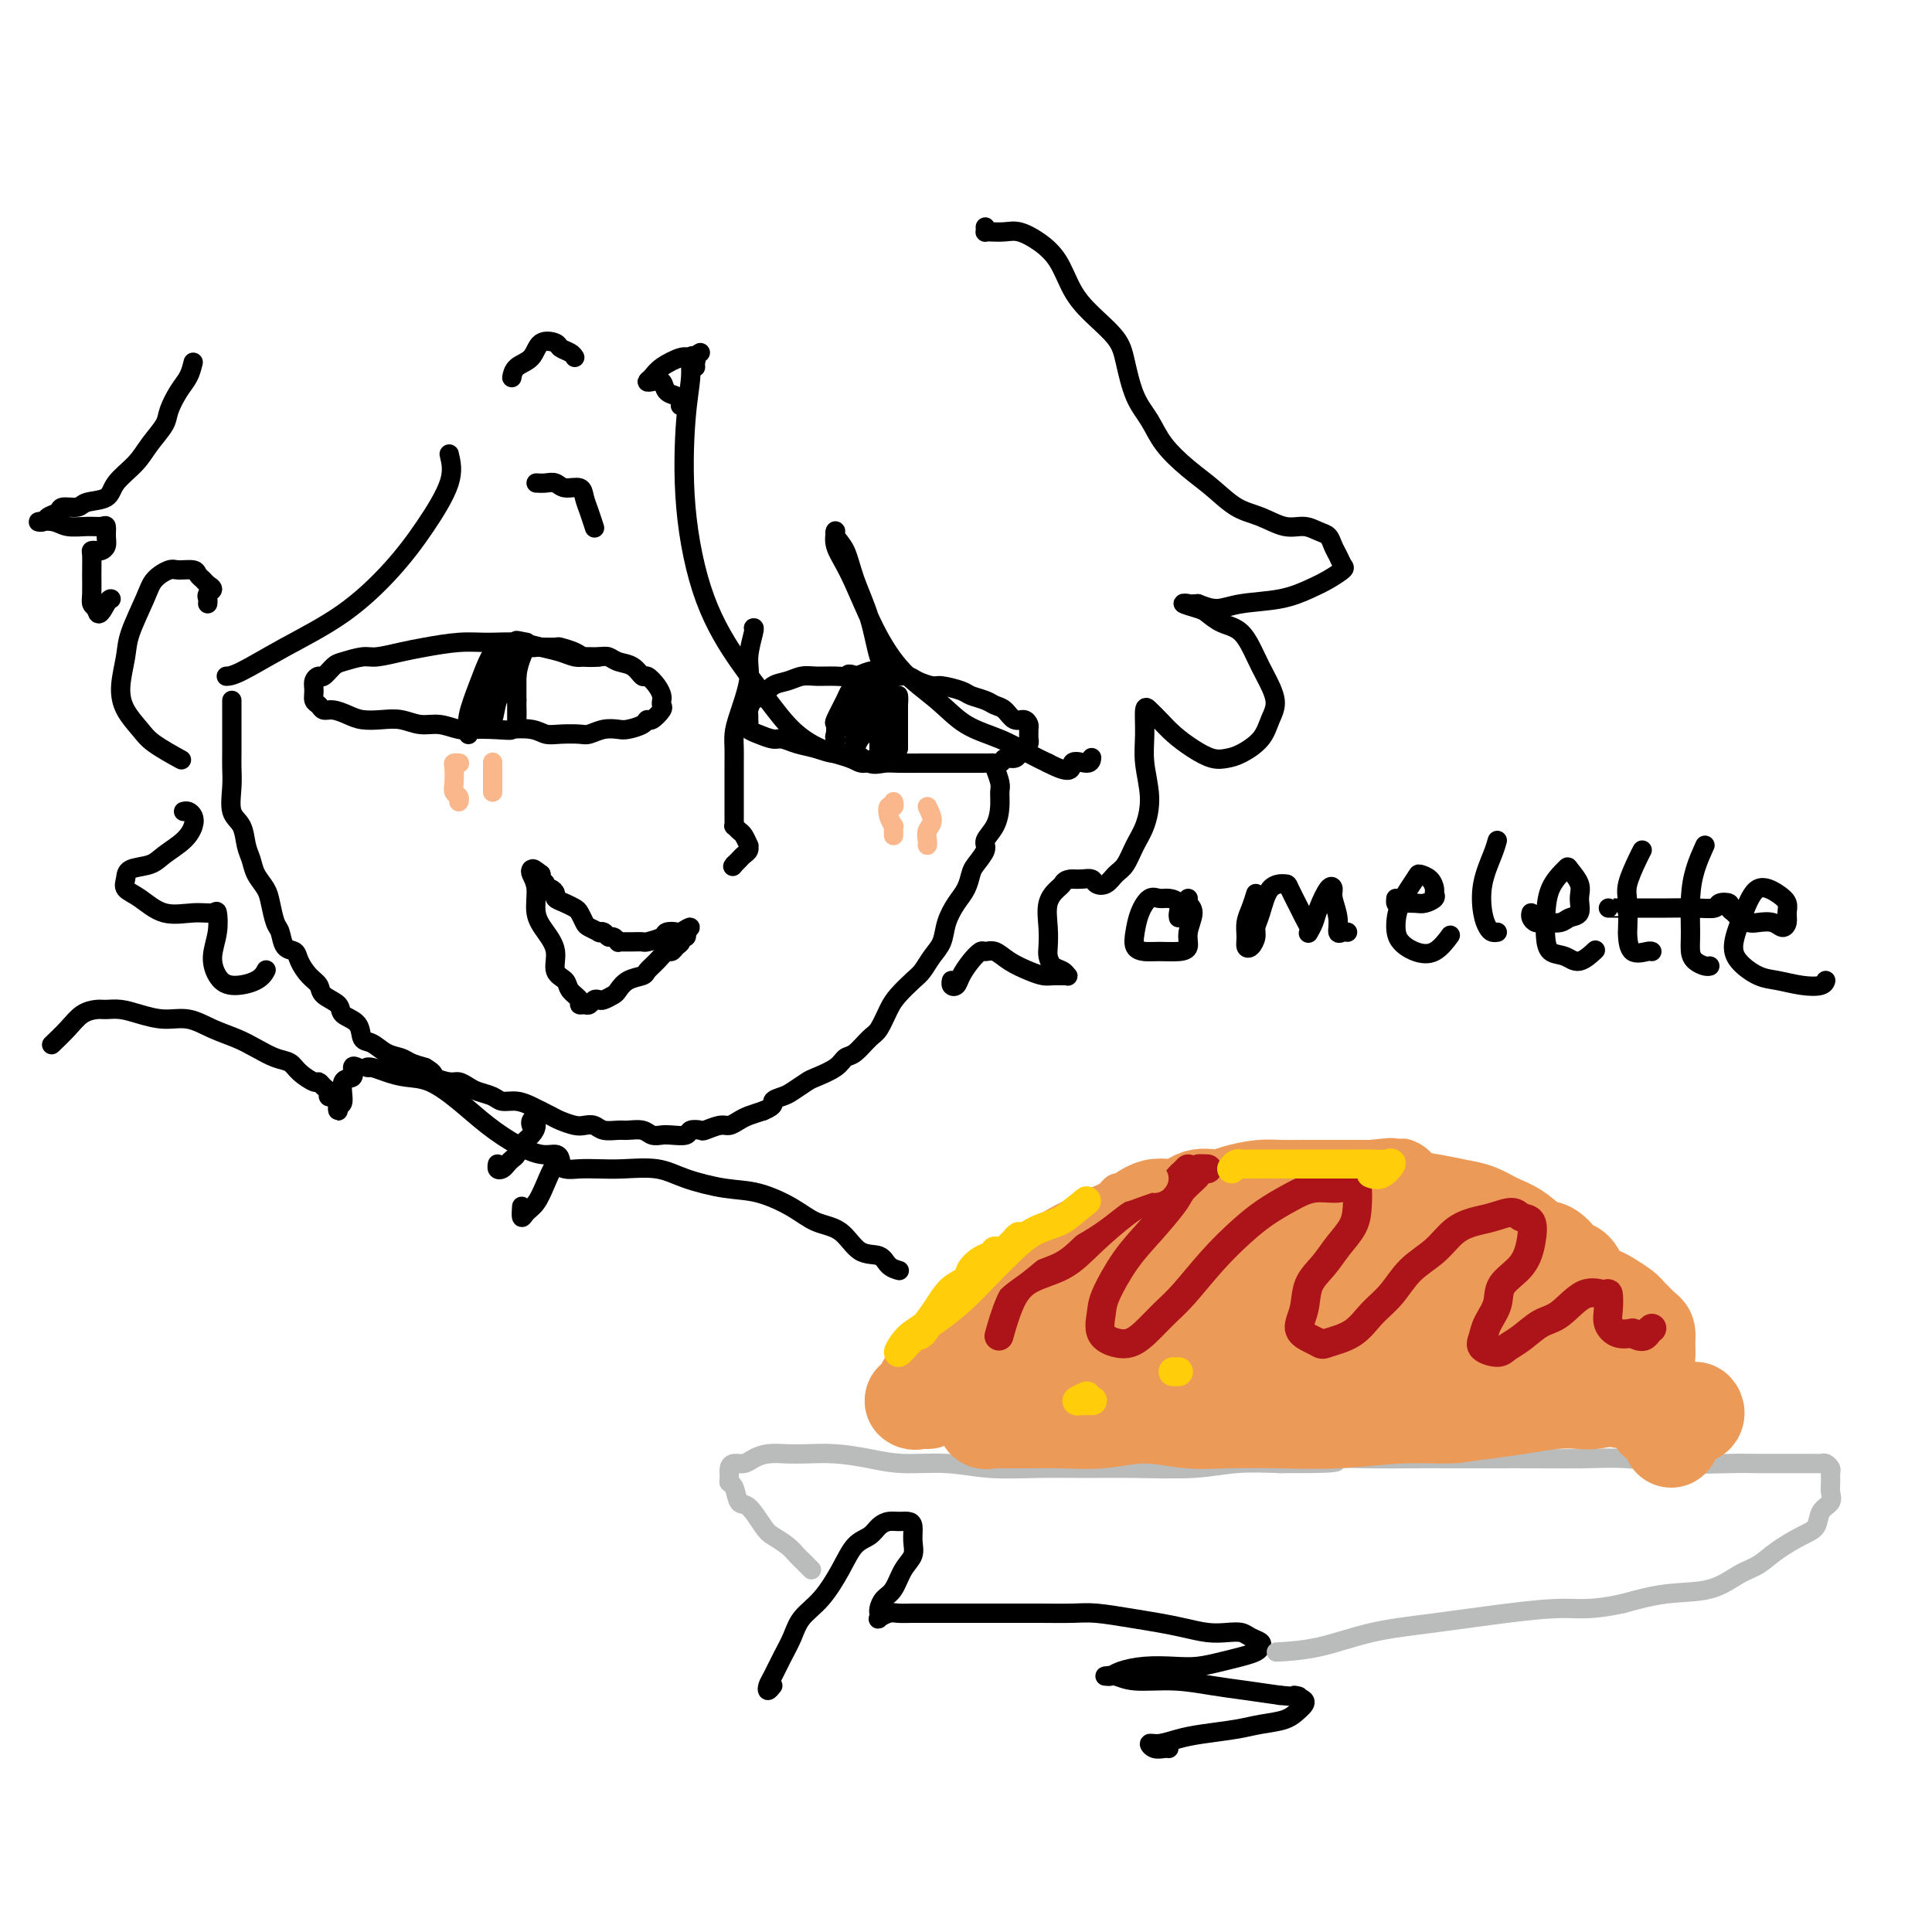<svg viewBox='0 0 400 400' version='1.1' xmlns='http://www.w3.org/2000/svg' xmlns:xlink='http://www.w3.org/1999/xlink'><g fill='none' stroke='rgb(0,0,0)' stroke-width='4' stroke-linecap='round' stroke-linejoin='round'><path d='M124,136c-0.239,0.007 -0.478,0.013 -1,0c-0.522,-0.013 -1.327,-0.046 -2,0c-0.673,0.046 -1.214,0.170 -2,0c-0.786,-0.170 -1.817,-0.635 -3,-1c-1.183,-0.365 -2.518,-0.631 -4,-1c-1.482,-0.369 -3.112,-0.842 -5,-1c-1.888,-0.158 -4.036,0.000 -6,0c-1.964,-0.000 -3.746,-0.159 -6,0c-2.254,0.159 -4.982,0.634 -7,1c-2.018,0.366 -3.327,0.622 -5,1c-1.673,0.378 -3.709,0.880 -5,1c-1.291,0.120 -1.837,-0.140 -3,0c-1.163,0.140 -2.942,0.681 -4,1c-1.058,0.319 -1.393,0.417 -2,1c-0.607,0.583 -1.484,1.652 -2,2c-0.516,0.348 -0.671,-0.023 -1,0c-0.329,0.023 -0.832,0.441 -1,1c-0.168,0.559 -0.001,1.259 0,2c0.001,0.741 -0.162,1.522 0,2c0.162,0.478 0.650,0.654 1,1c0.350,0.346 0.561,0.864 1,1c0.439,0.136 1.107,-0.108 2,0c0.893,0.108 2.013,0.569 3,1c0.987,0.431 1.842,0.832 3,1c1.158,0.168 2.621,0.101 4,0c1.379,-0.101 2.675,-0.237 4,0c1.325,0.237 2.678,0.848 4,1c1.322,0.152 2.612,-0.155 4,0c1.388,0.155 2.874,0.773 4,1c1.126,0.227 1.893,0.065 3,0c1.107,-0.065 2.553,-0.032 4,0'/><path d='M102,151c4.880,0.326 3.580,0.140 4,0c0.420,-0.140 2.559,-0.233 4,0c1.441,0.233 2.185,0.791 3,1c0.815,0.209 1.703,0.070 3,0c1.297,-0.070 3.004,-0.071 4,0c0.996,0.071 1.283,0.212 2,0c0.717,-0.212 1.866,-0.779 3,-1c1.134,-0.221 2.253,-0.096 3,0c0.747,0.096 1.122,0.163 2,0c0.878,-0.163 2.260,-0.554 3,-1c0.740,-0.446 0.839,-0.946 1,-1c0.161,-0.054 0.383,0.337 1,0c0.617,-0.337 1.627,-1.402 2,-2c0.373,-0.598 0.107,-0.729 0,-1c-0.107,-0.271 -0.056,-0.684 0,-1c0.056,-0.316 0.115,-0.536 0,-1c-0.115,-0.464 -0.405,-1.171 -1,-2c-0.595,-0.829 -1.497,-1.781 -2,-2c-0.503,-0.219 -0.609,0.295 -1,0c-0.391,-0.295 -1.067,-1.399 -2,-2c-0.933,-0.601 -2.121,-0.700 -3,-1c-0.879,-0.300 -1.448,-0.802 -2,-1c-0.552,-0.198 -1.087,-0.091 -2,0c-0.913,0.091 -2.202,0.168 -3,0c-0.798,-0.168 -1.103,-0.581 -2,-1c-0.897,-0.419 -2.387,-0.844 -3,-1c-0.613,-0.156 -0.349,-0.045 -1,0c-0.651,0.045 -2.216,0.022 -3,0c-0.784,-0.022 -0.788,-0.044 -1,0c-0.212,0.044 -0.632,0.156 -1,0c-0.368,-0.156 -0.684,-0.578 -1,-1'/><path d='M109,133c-3.586,-0.773 -1.552,-0.206 -1,0c0.552,0.206 -0.377,0.049 -1,0c-0.623,-0.049 -0.940,0.009 -1,0c-0.060,-0.009 0.138,-0.083 0,0c-0.138,0.083 -0.611,0.325 -1,1c-0.389,0.675 -0.693,1.782 -1,3c-0.307,1.218 -0.618,2.547 -1,4c-0.382,1.453 -0.834,3.030 -1,4c-0.166,0.970 -0.044,1.334 0,2c0.044,0.666 0.011,1.635 0,2c-0.011,0.365 0.001,0.126 0,0c-0.001,-0.126 -0.014,-0.140 0,-1c0.014,-0.860 0.056,-2.568 0,-4c-0.056,-1.432 -0.210,-2.589 0,-4c0.210,-1.411 0.785,-3.076 1,-4c0.215,-0.924 0.072,-1.107 0,-1c-0.072,0.107 -0.072,0.502 0,2c0.072,1.498 0.215,4.098 0,6c-0.215,1.902 -0.790,3.108 -1,4c-0.210,0.892 -0.056,1.472 0,2c0.056,0.528 0.015,1.003 0,1c-0.015,-0.003 -0.004,-0.484 0,-1c0.004,-0.516 0.001,-1.066 0,-2c-0.001,-0.934 -0.000,-2.251 0,-3c0.000,-0.749 0.000,-0.928 0,-1c-0.000,-0.072 -0.000,-0.036 0,0'/><path d='M102,135c-0.018,-0.504 -0.037,-1.009 0,-1c0.037,0.009 0.129,0.530 0,1c-0.129,0.470 -0.480,0.888 -1,2c-0.520,1.112 -1.210,2.917 -2,5c-0.790,2.083 -1.681,4.443 -2,6c-0.319,1.557 -0.066,2.310 0,3c0.066,0.690 -0.056,1.317 0,1c0.056,-0.317 0.288,-1.579 1,-3c0.712,-1.421 1.903,-3.001 3,-5c1.097,-1.999 2.100,-4.415 3,-6c0.900,-1.585 1.696,-2.338 2,-3c0.304,-0.662 0.115,-1.232 0,-1c-0.115,0.232 -0.157,1.267 -1,3c-0.843,1.733 -2.486,4.164 -3,6c-0.514,1.836 0.103,3.076 0,4c-0.103,0.924 -0.925,1.530 -1,2c-0.075,0.470 0.596,0.802 1,0c0.404,-0.802 0.540,-2.739 1,-4c0.460,-1.261 1.244,-1.845 2,-3c0.756,-1.155 1.485,-2.882 2,-4c0.515,-1.118 0.818,-1.627 1,-2c0.182,-0.373 0.245,-0.611 0,0c-0.245,0.611 -0.798,2.071 -1,4c-0.202,1.929 -0.054,4.326 0,6c0.054,1.674 0.015,2.624 0,3c-0.015,0.376 -0.004,0.178 0,0c0.004,-0.178 0.001,-0.337 0,-1c-0.001,-0.663 -0.001,-1.832 0,-3'/><path d='M107,145c0.000,-0.893 0.000,-1.125 0,-2c0.000,-0.875 -0.000,-2.393 0,-3c0.000,-0.607 0.000,-0.304 0,0'/><path d='M156,130c0.127,-0.042 0.255,-0.083 0,1c-0.255,1.083 -0.891,3.291 -1,5c-0.109,1.709 0.311,2.921 0,5c-0.311,2.079 -1.351,5.026 -2,7c-0.649,1.974 -0.906,2.976 -1,4c-0.094,1.024 -0.025,2.071 0,3c0.025,0.929 0.007,1.739 0,3c-0.007,1.261 -0.002,2.972 0,4c0.002,1.028 0.000,1.374 0,2c-0.000,0.626 0.000,1.531 0,2c-0.000,0.469 -0.001,0.503 0,1c0.001,0.497 0.003,1.457 0,2c-0.003,0.543 -0.012,0.669 0,1c0.012,0.331 0.046,0.867 0,1c-0.046,0.133 -0.170,-0.137 0,0c0.170,0.137 0.635,0.681 1,1c0.365,0.319 0.631,0.414 1,1c0.369,0.586 0.842,1.663 1,2c0.158,0.337 0.001,-0.064 0,0c-0.001,0.064 0.154,0.595 0,1c-0.154,0.405 -0.618,0.686 -1,1c-0.382,0.314 -0.680,0.661 -1,1c-0.320,0.339 -0.660,0.669 -1,1'/><path d='M152,179c-0.500,0.667 -0.250,0.333 0,0'/><path d='M185,139c-0.775,-0.008 -1.550,-0.016 -2,0c-0.450,0.016 -0.574,0.057 -1,0c-0.426,-0.057 -1.153,-0.212 -2,0c-0.847,0.212 -1.815,0.792 -3,1c-1.185,0.208 -2.586,0.043 -4,0c-1.414,-0.043 -2.840,0.034 -4,0c-1.160,-0.034 -2.055,-0.179 -3,0c-0.945,0.179 -1.942,0.682 -3,1c-1.058,0.318 -2.178,0.452 -3,1c-0.822,0.548 -1.345,1.509 -2,2c-0.655,0.491 -1.443,0.513 -2,1c-0.557,0.487 -0.883,1.440 -1,2c-0.117,0.560 -0.027,0.727 0,1c0.027,0.273 -0.011,0.651 0,1c0.011,0.349 0.071,0.667 0,1c-0.071,0.333 -0.274,0.681 0,1c0.274,0.319 1.024,0.610 2,1c0.976,0.390 2.178,0.879 3,1c0.822,0.121 1.262,-0.127 2,0c0.738,0.127 1.772,0.630 3,1c1.228,0.370 2.650,0.607 4,1c1.350,0.393 2.628,0.943 4,1c1.372,0.057 2.838,-0.377 4,0c1.162,0.377 2.019,1.565 3,2c0.981,0.435 2.087,0.117 3,0c0.913,-0.117 1.633,-0.031 3,0c1.367,0.031 3.380,0.008 5,0c1.620,-0.008 2.847,-0.002 4,0c1.153,0.002 2.234,0.001 3,0c0.766,-0.001 1.219,-0.000 2,0c0.781,0.000 1.891,0.000 3,0'/><path d='M203,158c3.898,-0.017 2.144,-0.060 2,0c-0.144,0.060 1.323,0.223 2,0c0.677,-0.223 0.563,-0.833 1,-1c0.437,-0.167 1.423,0.109 2,0c0.577,-0.109 0.743,-0.602 1,-1c0.257,-0.398 0.605,-0.702 1,-1c0.395,-0.298 0.839,-0.590 1,-1c0.161,-0.410 0.041,-0.937 0,-1c-0.041,-0.063 -0.003,0.339 0,0c0.003,-0.339 -0.029,-1.418 0,-2c0.029,-0.582 0.121,-0.667 0,-1c-0.121,-0.333 -0.454,-0.915 -1,-1c-0.546,-0.085 -1.305,0.328 -2,0c-0.695,-0.328 -1.325,-1.397 -2,-2c-0.675,-0.603 -1.396,-0.740 -2,-1c-0.604,-0.260 -1.091,-0.643 -2,-1c-0.909,-0.357 -2.239,-0.687 -3,-1c-0.761,-0.313 -0.952,-0.610 -2,-1c-1.048,-0.390 -2.953,-0.875 -4,-1c-1.047,-0.125 -1.235,0.110 -2,0c-0.765,-0.110 -2.107,-0.565 -3,-1c-0.893,-0.435 -1.337,-0.848 -2,-1c-0.663,-0.152 -1.543,-0.041 -2,0c-0.457,0.041 -0.490,0.011 -1,0c-0.510,-0.011 -1.499,-0.003 -2,0c-0.501,0.003 -0.516,0.001 -1,0c-0.484,-0.001 -1.436,-0.000 -2,0c-0.564,0.000 -0.739,0.000 -1,0c-0.261,-0.000 -0.609,-0.000 -1,0c-0.391,0.000 -0.826,0.000 -1,0c-0.174,-0.000 -0.087,-0.000 0,0'/><path d='M177,140c-2.731,-0.476 -0.560,-0.665 0,0c0.560,0.665 -0.491,2.185 -1,3c-0.509,0.815 -0.476,0.926 -1,2c-0.524,1.074 -1.604,3.111 -2,4c-0.396,0.889 -0.108,0.629 0,1c0.108,0.371 0.035,1.373 0,2c-0.035,0.627 -0.032,0.878 0,1c0.032,0.122 0.092,0.114 0,0c-0.092,-0.114 -0.335,-0.332 0,-1c0.335,-0.668 1.250,-1.784 2,-3c0.750,-1.216 1.337,-2.532 2,-4c0.663,-1.468 1.403,-3.086 2,-4c0.597,-0.914 1.050,-1.122 1,-1c-0.050,0.122 -0.602,0.574 -1,2c-0.398,1.426 -0.640,3.826 -1,6c-0.360,2.174 -0.837,4.123 -1,5c-0.163,0.877 -0.011,0.684 0,1c0.011,0.316 -0.117,1.143 0,1c0.117,-0.143 0.481,-1.257 1,-2c0.519,-0.743 1.193,-1.116 2,-2c0.807,-0.884 1.747,-2.278 2,-4c0.253,-1.722 -0.181,-3.773 0,-5c0.181,-1.227 0.977,-1.629 1,-1c0.023,0.629 -0.726,2.288 -1,4c-0.274,1.712 -0.073,3.475 0,5c0.073,1.525 0.020,2.811 0,4c-0.020,1.189 -0.005,2.282 0,3c0.005,0.718 0.002,1.062 0,1c-0.002,-0.062 -0.001,-0.531 0,-1'/><path d='M182,157c0.121,1.751 0.425,-1.372 1,-3c0.575,-1.628 1.422,-1.759 2,-3c0.578,-1.241 0.887,-3.590 1,-5c0.113,-1.410 0.030,-1.881 0,-2c-0.030,-0.119 -0.008,0.116 0,1c0.008,0.884 0.002,2.419 0,4c-0.002,1.581 -0.001,3.207 0,4c0.001,0.793 0.000,0.752 0,1c-0.000,0.248 -0.000,0.785 0,1c0.000,0.215 0.000,0.107 0,0'/><path d='M110,180c-0.125,0.209 -0.250,0.417 0,1c0.250,0.583 0.874,1.539 1,3c0.126,1.461 -0.246,3.427 0,5c0.246,1.573 1.111,2.753 2,4c0.889,1.247 1.801,2.561 2,4c0.199,1.439 -0.315,3.002 0,4c0.315,0.998 1.461,1.430 2,2c0.539,0.570 0.473,1.278 1,2c0.527,0.722 1.647,1.458 2,2c0.353,0.542 -0.060,0.891 0,1c0.060,0.109 0.592,-0.023 1,0c0.408,0.023 0.690,0.199 1,0c0.310,-0.199 0.646,-0.773 1,-1c0.354,-0.227 0.727,-0.106 1,0c0.273,0.106 0.448,0.197 1,0c0.552,-0.197 1.481,-0.682 2,-1c0.519,-0.318 0.628,-0.469 1,-1c0.372,-0.531 1.006,-1.442 2,-2c0.994,-0.558 2.346,-0.761 3,-1c0.654,-0.239 0.609,-0.512 1,-1c0.391,-0.488 1.219,-1.191 2,-2c0.781,-0.809 1.515,-1.723 2,-2c0.485,-0.277 0.722,0.084 1,0c0.278,-0.084 0.597,-0.614 1,-1c0.403,-0.386 0.892,-0.629 1,-1c0.108,-0.371 -0.163,-0.869 0,-1c0.163,-0.131 0.761,0.105 1,0c0.239,-0.105 0.120,-0.553 0,-1'/><path d='M142,193c2.123,-2.014 -0.069,-0.550 -1,0c-0.931,0.550 -0.602,0.186 -1,0c-0.398,-0.186 -1.525,-0.193 -2,0c-0.475,0.193 -0.298,0.588 -1,1c-0.702,0.412 -2.282,0.843 -3,1c-0.718,0.157 -0.575,0.042 -1,0c-0.425,-0.042 -1.420,-0.010 -2,0c-0.580,0.010 -0.747,-0.001 -1,0c-0.253,0.001 -0.593,0.015 -1,0c-0.407,-0.015 -0.882,-0.060 -1,0c-0.118,0.060 0.122,0.226 0,0c-0.122,-0.226 -0.605,-0.844 -1,-1c-0.395,-0.156 -0.701,0.151 -1,0c-0.299,-0.151 -0.591,-0.760 -1,-1c-0.409,-0.240 -0.936,-0.109 -1,0c-0.064,0.109 0.334,0.198 0,0c-0.334,-0.198 -1.401,-0.683 -2,-1c-0.599,-0.317 -0.728,-0.466 -1,-1c-0.272,-0.534 -0.685,-1.452 -1,-2c-0.315,-0.548 -0.532,-0.725 -1,-1c-0.468,-0.275 -1.187,-0.647 -2,-1c-0.813,-0.353 -1.719,-0.686 -2,-1c-0.281,-0.314 0.065,-0.609 0,-1c-0.065,-0.391 -0.539,-0.878 -1,-1c-0.461,-0.122 -0.907,0.122 -1,0c-0.093,-0.122 0.167,-0.610 0,-1c-0.167,-0.390 -0.762,-0.683 -1,-1c-0.238,-0.317 -0.119,-0.659 0,-1'/><path d='M112,181c-2.711,-2.178 -1.489,-0.622 -1,0c0.489,0.622 0.244,0.311 0,0'/></g>
<g fill='none' stroke='rgb(251,183,140)' stroke-width='4' stroke-linecap='round' stroke-linejoin='round'><path d='M95,158c0.113,0.010 0.225,0.020 0,0c-0.225,-0.020 -0.789,-0.069 -1,0c-0.211,0.069 -0.071,0.257 0,1c0.071,0.743 0.071,2.042 0,3c-0.071,0.958 -0.215,1.576 0,2c0.215,0.424 0.789,0.652 1,1c0.211,0.348 0.060,0.814 0,1c-0.060,0.186 -0.030,0.093 0,0'/><path d='M102,158c0.000,-0.172 0.000,-0.344 0,0c0.000,0.344 0.000,1.203 0,2c0.000,0.797 0.000,1.533 0,2c0.000,0.467 0.000,0.664 0,1c0.000,0.336 -0.000,0.810 0,1c0.000,0.190 0.000,0.095 0,0'/><path d='M185,166c0.105,0.467 0.210,0.933 0,1c-0.210,0.067 -0.736,-0.267 -1,0c-0.264,0.267 -0.267,1.133 0,2c0.267,0.867 0.804,1.735 1,2c0.196,0.265 0.053,-0.073 0,0c-0.053,0.073 -0.014,0.558 0,1c0.014,0.442 0.004,0.841 0,1c-0.004,0.159 -0.002,0.080 0,0'/><path d='M192,167c0.536,1.094 1.072,2.188 1,3c-0.072,0.812 -0.751,1.341 -1,2c-0.249,0.659 -0.067,1.447 0,2c0.067,0.553 0.019,0.872 0,1c-0.019,0.128 -0.010,0.064 0,0'/></g>
<g fill='none' stroke='rgb(0,0,0)' stroke-width='4' stroke-linecap='round' stroke-linejoin='round'><path d='M111,100c0.657,0.033 1.314,0.067 2,0c0.686,-0.067 1.402,-0.234 2,0c0.598,0.234 1.078,0.869 2,1c0.922,0.131 2.286,-0.241 3,0c0.714,0.241 0.779,1.096 1,2c0.221,0.904 0.598,1.859 1,3c0.402,1.141 0.829,2.469 1,3c0.171,0.531 0.085,0.266 0,0'/><path d='M144,76c-0.032,-0.330 -0.064,-0.661 0,-1c0.064,-0.339 0.225,-0.688 0,-1c-0.225,-0.312 -0.836,-0.588 -1,0c-0.164,0.588 0.117,2.041 0,4c-0.117,1.959 -0.633,4.423 -1,9c-0.367,4.577 -0.585,11.266 0,18c0.585,6.734 1.974,13.513 4,19c2.026,5.487 4.689,9.683 7,13c2.311,3.317 4.270,5.756 6,8c1.730,2.244 3.231,4.295 5,6c1.769,1.705 3.808,3.065 6,4c2.192,0.935 4.538,1.447 6,2c1.462,0.553 2.040,1.149 3,1c0.960,-0.149 2.304,-1.044 3,-2c0.696,-0.956 0.746,-1.975 1,-3c0.254,-1.025 0.713,-2.057 1,-4c0.287,-1.943 0.401,-4.796 0,-7c-0.401,-2.204 -1.316,-3.759 -2,-6c-0.684,-2.241 -1.135,-5.166 -2,-8c-0.865,-2.834 -2.143,-5.575 -3,-8c-0.857,-2.425 -1.294,-4.535 -2,-6c-0.706,-1.465 -1.681,-2.286 -2,-3c-0.319,-0.714 0.019,-1.322 0,-1c-0.019,0.322 -0.393,1.575 0,3c0.393,1.425 1.554,3.021 3,6c1.446,2.979 3.175,7.339 5,11c1.825,3.661 3.744,6.623 6,9c2.256,2.377 4.848,4.170 7,6c2.152,1.830 3.866,3.697 6,5c2.134,1.303 4.690,2.043 7,3c2.310,0.957 4.374,2.131 6,3c1.626,0.869 2.813,1.435 4,2'/><path d='M217,158c5.608,2.923 4.627,0.732 5,0c0.373,-0.732 2.100,-0.005 3,0c0.900,0.005 0.971,-0.713 1,-1c0.029,-0.287 0.014,-0.144 0,0'/><path d='M145,73c-0.726,0.469 -1.453,0.938 -2,1c-0.547,0.062 -0.915,-0.284 -2,0c-1.085,0.284 -2.886,1.199 -4,2c-1.114,0.801 -1.540,1.489 -2,2c-0.460,0.511 -0.954,0.844 -1,1c-0.046,0.156 0.354,0.136 1,0c0.646,-0.136 1.537,-0.386 2,0c0.463,0.386 0.499,1.410 1,2c0.501,0.590 1.469,0.746 2,1c0.531,0.254 0.627,0.604 1,1c0.373,0.396 1.024,0.837 1,1c-0.024,0.163 -0.721,0.046 -1,0c-0.279,-0.046 -0.139,-0.023 0,0'/><path d='M119,74c-0.205,-0.334 -0.410,-0.668 -1,-1c-0.590,-0.332 -1.566,-0.662 -2,-1c-0.434,-0.338 -0.327,-0.686 -1,-1c-0.673,-0.314 -2.128,-0.595 -3,0c-0.872,0.595 -1.162,2.067 -2,3c-0.838,0.933 -2.226,1.328 -3,2c-0.774,0.672 -0.936,1.621 -1,2c-0.064,0.379 -0.032,0.190 0,0'/><path d='M43,125c0.037,-0.333 0.074,-0.667 0,-1c-0.074,-0.333 -0.258,-0.666 0,-1c0.258,-0.334 0.958,-0.668 1,-1c0.042,-0.332 -0.573,-0.663 -1,-1c-0.427,-0.337 -0.665,-0.680 -1,-1c-0.335,-0.320 -0.765,-0.616 -1,-1c-0.235,-0.384 -0.274,-0.854 -1,-1c-0.726,-0.146 -2.138,0.032 -3,0c-0.862,-0.032 -1.172,-0.275 -2,0c-0.828,0.275 -2.173,1.069 -3,2c-0.827,0.931 -1.134,1.998 -2,4c-0.866,2.002 -2.289,4.938 -3,7c-0.711,2.062 -0.710,3.251 -1,5c-0.290,1.749 -0.872,4.059 -1,6c-0.128,1.941 0.198,3.512 1,5c0.802,1.488 2.081,2.894 3,4c0.919,1.106 1.478,1.913 3,3c1.522,1.087 4.006,2.453 5,3c0.994,0.547 0.497,0.273 0,0'/><path d='M48,145c0.000,0.353 0.000,0.706 0,1c-0.000,0.294 -0.000,0.528 0,1c0.000,0.472 0.001,1.181 0,2c-0.001,0.819 -0.002,1.749 0,3c0.002,1.251 0.007,2.823 0,4c-0.007,1.177 -0.027,1.960 0,3c0.027,1.040 0.102,2.336 0,4c-0.102,1.664 -0.379,3.694 0,5c0.379,1.306 1.415,1.886 2,3c0.585,1.114 0.720,2.761 1,4c0.280,1.239 0.705,2.069 1,3c0.295,0.931 0.461,1.963 1,3c0.539,1.037 1.453,2.078 2,3c0.547,0.922 0.728,1.724 1,3c0.272,1.276 0.635,3.026 1,4c0.365,0.974 0.730,1.171 1,2c0.270,0.829 0.444,2.291 1,3c0.556,0.709 1.495,0.665 2,1c0.505,0.335 0.577,1.048 1,2c0.423,0.952 1.196,2.142 2,3c0.804,0.858 1.638,1.383 2,2c0.362,0.617 0.253,1.325 1,2c0.747,0.675 2.349,1.318 3,2c0.651,0.682 0.351,1.405 1,2c0.649,0.595 2.247,1.062 3,2c0.753,0.938 0.662,2.345 1,3c0.338,0.655 1.104,0.557 2,1c0.896,0.443 1.920,1.428 3,2c1.080,0.572 2.214,0.731 3,1c0.786,0.269 1.225,0.648 2,1c0.775,0.352 1.888,0.676 3,1'/><path d='M88,221c2.307,1.317 1.576,1.610 2,2c0.424,0.390 2.004,0.878 3,1c0.996,0.122 1.407,-0.121 2,0c0.593,0.121 1.369,0.606 2,1c0.631,0.394 1.117,0.697 2,1c0.883,0.303 2.162,0.606 3,1c0.838,0.394 1.236,0.879 2,1c0.764,0.121 1.894,-0.123 3,0c1.106,0.123 2.187,0.611 3,1c0.813,0.389 1.358,0.679 2,1c0.642,0.321 1.379,0.673 2,1c0.621,0.327 1.124,0.627 2,1c0.876,0.373 2.126,0.818 3,1c0.874,0.182 1.374,0.102 2,0c0.626,-0.102 1.379,-0.224 2,0c0.621,0.224 1.111,0.796 2,1c0.889,0.204 2.178,0.041 3,0c0.822,-0.041 1.178,0.041 2,0c0.822,-0.041 2.112,-0.206 3,0c0.888,0.206 1.374,0.784 2,1c0.626,0.216 1.390,0.072 2,0c0.610,-0.072 1.065,-0.071 2,0c0.935,0.071 2.351,0.211 3,0c0.649,-0.211 0.530,-0.774 1,-1c0.470,-0.226 1.530,-0.116 2,0c0.470,0.116 0.352,0.238 1,0c0.648,-0.238 2.063,-0.837 3,-1c0.937,-0.163 1.395,0.111 2,0c0.605,-0.111 1.355,-0.607 2,-1c0.645,-0.393 1.184,-0.684 2,-1c0.816,-0.316 1.908,-0.658 3,-1'/><path d='M158,230c2.827,-1.174 1.896,-1.609 2,-2c0.104,-0.391 1.243,-0.737 2,-1c0.757,-0.263 1.134,-0.442 2,-1c0.866,-0.558 2.223,-1.496 3,-2c0.777,-0.504 0.974,-0.576 2,-1c1.026,-0.424 2.879,-1.200 4,-2c1.121,-0.800 1.508,-1.625 2,-2c0.492,-0.375 1.089,-0.302 2,-1c0.911,-0.698 2.134,-2.169 3,-3c0.866,-0.831 1.373,-1.023 2,-2c0.627,-0.977 1.375,-2.740 2,-4c0.625,-1.260 1.127,-2.016 2,-3c0.873,-0.984 2.117,-2.195 3,-3c0.883,-0.805 1.405,-1.206 2,-2c0.595,-0.794 1.262,-1.983 2,-3c0.738,-1.017 1.546,-1.862 2,-3c0.454,-1.138 0.554,-2.569 1,-4c0.446,-1.431 1.238,-2.863 2,-4c0.762,-1.137 1.495,-1.981 2,-3c0.505,-1.019 0.783,-2.214 1,-3c0.217,-0.786 0.374,-1.161 1,-2c0.626,-0.839 1.723,-2.140 2,-3c0.277,-0.860 -0.264,-1.279 0,-2c0.264,-0.721 1.335,-1.745 2,-3c0.665,-1.255 0.924,-2.739 1,-4c0.076,-1.261 -0.031,-2.297 0,-3c0.031,-0.703 0.201,-1.074 0,-2c-0.201,-0.926 -0.772,-2.407 -1,-3c-0.228,-0.593 -0.114,-0.296 0,0'/><path d='M110,233c0.033,0.080 0.066,0.161 0,0c-0.066,-0.161 -0.232,-0.563 0,-1c0.232,-0.437 0.861,-0.910 1,-1c0.139,-0.090 -0.214,0.202 0,0c0.214,-0.202 0.993,-0.900 1,-1c0.007,-0.100 -0.757,0.397 -1,1c-0.243,0.603 0.037,1.313 0,2c-0.037,0.687 -0.391,1.350 -1,2c-0.609,0.650 -1.472,1.288 -2,2c-0.528,0.712 -0.720,1.498 -1,2c-0.280,0.502 -0.650,0.719 -1,1c-0.350,0.281 -0.682,0.625 -1,1c-0.318,0.375 -0.621,0.781 -1,1c-0.379,0.219 -0.833,0.251 -1,0c-0.167,-0.251 -0.048,-0.786 0,-1c0.048,-0.214 0.024,-0.107 0,0'/><path d='M77,221c-0.469,0.023 -0.939,0.045 -1,0c-0.061,-0.045 0.285,-0.159 1,0c0.715,0.159 1.799,0.590 3,1c1.201,0.410 2.518,0.799 4,1c1.482,0.201 3.127,0.216 5,1c1.873,0.784 3.972,2.339 6,4c2.028,1.661 3.983,3.428 6,5c2.017,1.572 4.096,2.948 6,4c1.904,1.052 3.632,1.782 5,2c1.368,0.218 2.375,-0.074 3,0c0.625,0.074 0.869,0.513 1,1c0.131,0.487 0.148,1.023 0,1c-0.148,-0.023 -0.460,-0.603 -1,0c-0.540,0.603 -1.308,2.389 -2,4c-0.692,1.611 -1.310,3.048 -2,4c-0.690,0.952 -1.453,1.420 -2,2c-0.547,0.580 -0.878,1.271 -1,1c-0.122,-0.271 -0.035,-1.506 0,-2c0.035,-0.494 0.017,-0.247 0,0'/><path d='M74,221c-0.486,-0.227 -0.971,-0.454 -1,0c-0.029,0.454 0.399,1.591 0,2c-0.399,0.409 -1.623,0.092 -2,1c-0.377,0.908 0.095,3.042 0,4c-0.095,0.958 -0.757,0.741 -1,1c-0.243,0.259 -0.065,0.993 0,1c0.065,0.007 0.019,-0.712 0,-1c-0.019,-0.288 -0.009,-0.144 0,0'/><path d='M69,227c-0.446,0.092 -0.891,0.184 -1,0c-0.109,-0.184 0.119,-0.643 0,-1c-0.119,-0.357 -0.583,-0.610 -1,-1c-0.417,-0.390 -0.785,-0.916 -1,-1c-0.215,-0.084 -0.276,0.273 -1,0c-0.724,-0.273 -2.110,-1.175 -3,-2c-0.890,-0.825 -1.283,-1.571 -2,-2c-0.717,-0.429 -1.758,-0.539 -3,-1c-1.242,-0.461 -2.683,-1.271 -4,-2c-1.317,-0.729 -2.508,-1.375 -4,-2c-1.492,-0.625 -3.284,-1.229 -5,-2c-1.716,-0.771 -3.356,-1.709 -5,-2c-1.644,-0.291 -3.293,0.065 -5,0c-1.707,-0.065 -3.472,-0.552 -5,-1c-1.528,-0.448 -2.820,-0.858 -4,-1c-1.180,-0.142 -2.246,-0.017 -3,0c-0.754,0.017 -1.194,-0.076 -2,0c-0.806,0.076 -1.979,0.319 -3,1c-1.021,0.681 -1.890,1.799 -3,3c-1.110,1.201 -2.460,2.486 -3,3c-0.540,0.514 -0.270,0.257 0,0'/><path d='M115,241c-0.161,-0.113 -0.321,-0.226 0,0c0.321,0.226 1.124,0.791 2,1c0.876,0.209 1.827,0.062 3,0c1.173,-0.062 2.570,-0.038 4,0c1.430,0.038 2.893,0.088 5,0c2.107,-0.088 4.856,-0.316 7,0c2.144,0.316 3.681,1.177 6,2c2.319,0.823 5.418,1.607 8,2c2.582,0.393 4.647,0.393 7,1c2.353,0.607 4.994,1.821 7,3c2.006,1.179 3.376,2.322 5,3c1.624,0.678 3.500,0.889 5,2c1.500,1.111 2.622,3.121 4,4c1.378,0.879 3.010,0.628 4,1c0.990,0.372 1.338,1.368 2,2c0.662,0.632 1.640,0.901 2,1c0.360,0.099 0.103,0.028 0,0c-0.103,-0.028 -0.051,-0.014 0,0'/><path d='M160,349c-0.405,0.501 -0.810,1.002 -1,1c-0.190,-0.002 -0.166,-0.506 0,-1c0.166,-0.494 0.473,-0.976 1,-2c0.527,-1.024 1.275,-2.590 2,-4c0.725,-1.410 1.429,-2.664 2,-4c0.571,-1.336 1.010,-2.752 2,-4c0.990,-1.248 2.530,-2.327 4,-4c1.470,-1.673 2.869,-3.941 4,-6c1.131,-2.059 1.993,-3.911 3,-5c1.007,-1.089 2.157,-1.417 3,-2c0.843,-0.583 1.379,-1.423 2,-2c0.621,-0.577 1.329,-0.892 2,-1c0.671,-0.108 1.306,-0.009 2,0c0.694,0.009 1.448,-0.071 2,0c0.552,0.071 0.902,0.291 1,1c0.098,0.709 -0.057,1.905 0,3c0.057,1.095 0.327,2.090 0,3c-0.327,0.910 -1.250,1.736 -2,3c-0.750,1.264 -1.325,2.965 -2,4c-0.675,1.035 -1.448,1.405 -2,2c-0.552,0.595 -0.882,1.414 -1,2c-0.118,0.586 -0.026,0.938 0,1c0.026,0.062 -0.016,-0.165 0,0c0.016,0.165 0.089,0.724 0,1c-0.089,0.276 -0.342,0.270 0,0c0.342,-0.270 1.277,-0.804 2,-1c0.723,-0.196 1.233,-0.053 2,0c0.767,0.053 1.791,0.015 3,0c1.209,-0.015 2.605,-0.008 4,0'/><path d='M193,334c2.819,0.000 4.368,0.000 6,0c1.632,-0.000 3.347,-0.001 5,0c1.653,0.001 3.245,0.003 5,0c1.755,-0.003 3.672,-0.012 6,0c2.328,0.012 5.065,0.044 7,0c1.935,-0.044 3.066,-0.166 5,0c1.934,0.166 4.670,0.619 7,1c2.330,0.381 4.252,0.690 6,1c1.748,0.310 3.321,0.622 5,1c1.679,0.378 3.462,0.822 5,1c1.538,0.178 2.829,0.089 4,0c1.171,-0.089 2.221,-0.179 3,0c0.779,0.179 1.286,0.625 2,1c0.714,0.375 1.634,0.678 2,1c0.366,0.322 0.178,0.664 0,1c-0.178,0.336 -0.345,0.664 -1,1c-0.655,0.336 -1.797,0.678 -3,1c-1.203,0.322 -2.465,0.625 -4,1c-1.535,0.375 -3.342,0.822 -5,1c-1.658,0.178 -3.166,0.086 -5,0c-1.834,-0.086 -3.996,-0.166 -6,0c-2.004,0.166 -3.852,0.579 -5,1c-1.148,0.421 -1.595,0.849 -2,1c-0.405,0.151 -0.768,0.026 -1,0c-0.232,-0.026 -0.332,0.049 0,0c0.332,-0.049 1.097,-0.220 2,0c0.903,0.220 1.944,0.833 4,1c2.056,0.167 5.129,-0.110 8,0c2.871,0.110 5.542,0.606 8,1c2.458,0.394 4.702,0.684 7,1c2.298,0.316 4.649,0.658 7,1'/><path d='M265,351c6.119,0.583 3.418,0.040 3,0c-0.418,-0.040 1.448,0.423 2,1c0.552,0.577 -0.210,1.268 -1,2c-0.790,0.732 -1.607,1.505 -3,2c-1.393,0.495 -3.363,0.711 -5,1c-1.637,0.289 -2.940,0.651 -5,1c-2.060,0.349 -4.876,0.686 -7,1c-2.124,0.314 -3.558,0.606 -5,1c-1.442,0.394 -2.894,0.890 -4,1c-1.106,0.110 -1.865,-0.167 -2,0c-0.135,0.167 0.356,0.777 1,1c0.644,0.223 1.443,0.060 2,0c0.557,-0.060 0.874,-0.017 1,0c0.126,0.017 0.063,0.009 0,0'/></g>
<g fill='none' stroke='rgb(186,187,187)' stroke-width='4' stroke-linecap='round' stroke-linejoin='round'><path d='M168,325c-0.329,-0.327 -0.658,-0.655 -1,-1c-0.342,-0.345 -0.695,-0.709 -1,-1c-0.305,-0.291 -0.560,-0.510 -1,-1c-0.440,-0.490 -1.063,-1.253 -2,-2c-0.937,-0.747 -2.187,-1.479 -3,-2c-0.813,-0.521 -1.188,-0.833 -2,-2c-0.812,-1.167 -2.060,-3.190 -3,-4c-0.940,-0.810 -1.573,-0.405 -2,-1c-0.427,-0.595 -0.648,-2.188 -1,-3c-0.352,-0.812 -0.834,-0.844 -1,-1c-0.166,-0.156 -0.015,-0.437 0,-1c0.015,-0.563 -0.107,-1.409 0,-2c0.107,-0.591 0.444,-0.929 1,-1c0.556,-0.071 1.333,0.125 2,0c0.667,-0.125 1.225,-0.570 2,-1c0.775,-0.430 1.766,-0.845 3,-1c1.234,-0.155 2.710,-0.052 4,0c1.290,0.052 2.393,0.051 4,0c1.607,-0.051 3.717,-0.154 6,0c2.283,0.154 4.739,0.563 7,1c2.261,0.437 4.327,0.902 7,1c2.673,0.098 5.951,-0.170 9,0c3.049,0.170 5.867,0.779 9,1c3.133,0.221 6.582,0.056 10,0c3.418,-0.056 6.805,-0.001 10,0c3.195,0.001 6.196,-0.051 10,0c3.804,0.051 8.409,0.206 12,0c3.591,-0.206 6.169,-0.773 9,-1c2.831,-0.227 5.916,-0.113 9,0'/><path d='M265,303c18.010,0.083 10.036,-0.710 9,-1c-1.036,-0.290 4.865,-0.078 9,0c4.135,0.078 6.505,0.021 9,0c2.495,-0.021 5.117,-0.007 8,0c2.883,0.007 6.027,0.006 9,0c2.973,-0.006 5.775,-0.016 9,0c3.225,0.016 6.874,0.057 10,0c3.126,-0.057 5.729,-0.211 9,0c3.271,0.211 7.212,0.789 11,1c3.788,0.211 7.424,0.057 10,0c2.576,-0.057 4.091,-0.015 6,0c1.909,0.015 4.213,0.003 6,0c1.787,-0.003 3.057,0.002 4,0c0.943,-0.002 1.559,-0.013 2,0c0.441,0.013 0.707,0.048 1,0c0.293,-0.048 0.614,-0.179 1,0c0.386,0.179 0.837,0.667 1,1c0.163,0.333 0.037,0.511 0,1c-0.037,0.489 0.017,1.290 0,2c-0.017,0.710 -0.103,1.330 0,2c0.103,0.670 0.394,1.389 0,2c-0.394,0.611 -1.473,1.112 -2,2c-0.527,0.888 -0.502,2.162 -1,3c-0.498,0.838 -1.518,1.240 -3,2c-1.482,0.760 -3.425,1.876 -5,3c-1.575,1.124 -2.781,2.254 -4,3c-1.219,0.746 -2.450,1.107 -4,2c-1.550,0.893 -3.417,2.317 -6,3c-2.583,0.683 -5.881,0.624 -9,1c-3.119,0.376 -6.060,1.188 -9,2'/><path d='M336,332c-6.519,1.430 -8.816,1.006 -12,1c-3.184,-0.006 -7.253,0.405 -12,1c-4.747,0.595 -10.170,1.375 -15,2c-4.830,0.625 -9.068,1.095 -13,2c-3.932,0.905 -7.559,2.244 -11,3c-3.441,0.756 -6.698,0.930 -8,1c-1.302,0.070 -0.651,0.035 0,0'/></g>
<g fill='none' stroke='rgb(236,154,87)' stroke-width='20' stroke-linecap='round' stroke-linejoin='round'><path d='M192,290c-0.443,0.001 -0.886,0.002 -1,0c-0.114,-0.002 0.102,-0.006 0,0c-0.102,0.006 -0.523,0.024 -1,0c-0.477,-0.024 -1.011,-0.089 -1,0c0.011,0.089 0.567,0.331 1,0c0.433,-0.331 0.741,-1.235 1,-2c0.259,-0.765 0.467,-1.389 1,-2c0.533,-0.611 1.392,-1.207 2,-2c0.608,-0.793 0.966,-1.783 2,-3c1.034,-1.217 2.744,-2.662 4,-4c1.256,-1.338 2.056,-2.570 3,-4c0.944,-1.430 2.030,-3.058 3,-4c0.970,-0.942 1.823,-1.197 3,-2c1.177,-0.803 2.678,-2.155 4,-3c1.322,-0.845 2.467,-1.183 4,-2c1.533,-0.817 3.455,-2.111 5,-3c1.545,-0.889 2.713,-1.371 4,-2c1.287,-0.629 2.693,-1.406 4,-2c1.307,-0.594 2.516,-1.006 4,-2c1.484,-0.994 3.242,-2.570 5,-3c1.758,-0.430 3.517,0.288 5,0c1.483,-0.288 2.692,-1.580 4,-2c1.308,-0.420 2.715,0.031 4,0c1.285,-0.031 2.447,-0.544 4,-1c1.553,-0.456 3.495,-0.854 5,-1c1.505,-0.146 2.572,-0.039 4,0c1.428,0.039 3.218,0.010 5,0c1.782,-0.010 3.557,-0.003 5,0c1.443,0.003 2.555,0.001 4,0c1.445,-0.001 3.222,-0.000 5,0'/><path d='M284,246c7.688,-0.728 4.408,-0.547 4,0c-0.408,0.547 2.057,1.459 4,2c1.943,0.541 3.366,0.710 5,1c1.634,0.290 3.480,0.702 5,1c1.520,0.298 2.713,0.483 4,1c1.287,0.517 2.666,1.365 4,2c1.334,0.635 2.623,1.057 4,2c1.377,0.943 2.843,2.406 4,3c1.157,0.594 2.005,0.320 3,1c0.995,0.680 2.138,2.314 3,3c0.862,0.686 1.443,0.425 2,1c0.557,0.575 1.091,1.986 2,3c0.909,1.014 2.193,1.633 3,2c0.807,0.367 1.137,0.483 2,1c0.863,0.517 2.259,1.433 3,2c0.741,0.567 0.825,0.783 1,1c0.175,0.217 0.440,0.433 1,1c0.560,0.567 1.416,1.485 2,2c0.584,0.515 0.895,0.628 1,1c0.105,0.372 0.003,1.002 0,2c-0.003,0.998 0.093,2.364 0,3c-0.093,0.636 -0.376,0.541 -1,1c-0.624,0.459 -1.588,1.472 -2,2c-0.412,0.528 -0.272,0.573 -1,1c-0.728,0.427 -2.324,1.238 -3,2c-0.676,0.762 -0.433,1.475 -1,2c-0.567,0.525 -1.945,0.862 -3,1c-1.055,0.138 -1.788,0.078 -3,0c-1.212,-0.078 -2.903,-0.175 -5,0c-2.097,0.175 -4.599,0.621 -7,1c-2.401,0.379 -4.700,0.689 -7,1'/><path d='M308,292c-4.779,0.552 -5.725,0.932 -8,1c-2.275,0.068 -5.879,-0.177 -10,0c-4.121,0.177 -8.759,0.775 -13,1c-4.241,0.225 -8.085,0.078 -12,0c-3.915,-0.078 -7.903,-0.088 -11,0c-3.097,0.088 -5.304,0.272 -8,0c-2.696,-0.272 -5.880,-1.001 -9,-1c-3.120,0.001 -6.176,0.732 -9,1c-2.824,0.268 -5.416,0.071 -8,0c-2.584,-0.071 -5.160,-0.017 -7,0c-1.840,0.017 -2.944,-0.002 -4,0c-1.056,0.002 -2.066,0.025 -3,0c-0.934,-0.025 -1.794,-0.096 -2,0c-0.206,0.096 0.243,0.361 1,0c0.757,-0.361 1.823,-1.349 3,-2c1.177,-0.651 2.467,-0.966 5,-2c2.533,-1.034 6.310,-2.787 11,-4c4.690,-1.213 10.292,-1.887 16,-3c5.708,-1.113 11.522,-2.665 17,-4c5.478,-1.335 10.618,-2.452 16,-3c5.382,-0.548 11.004,-0.527 15,-1c3.996,-0.473 6.365,-1.440 9,-2c2.635,-0.560 5.537,-0.712 7,-1c1.463,-0.288 1.489,-0.711 1,-1c-0.489,-0.289 -1.493,-0.444 -3,-1c-1.507,-0.556 -3.519,-1.514 -6,-2c-2.481,-0.486 -5.433,-0.500 -9,-1c-3.567,-0.500 -7.750,-1.484 -12,-2c-4.250,-0.516 -8.567,-0.562 -14,0c-5.433,0.562 -11.981,1.732 -18,3c-6.019,1.268 -11.510,2.634 -17,4'/><path d='M226,272c-10.124,1.999 -10.936,3.497 -13,5c-2.064,1.503 -5.382,3.009 -7,4c-1.618,0.991 -1.535,1.465 -1,2c0.535,0.535 1.522,1.131 3,1c1.478,-0.131 3.447,-0.988 6,-2c2.553,-1.012 5.692,-2.180 9,-4c3.308,-1.820 6.787,-4.294 11,-6c4.213,-1.706 9.162,-2.644 14,-4c4.838,-1.356 9.567,-3.129 14,-4c4.433,-0.871 8.571,-0.839 13,-1c4.429,-0.161 9.148,-0.516 13,-1c3.852,-0.484 6.836,-1.099 9,-1c2.164,0.099 3.506,0.912 5,2c1.494,1.088 3.139,2.452 5,4c1.861,1.548 3.939,3.279 6,5c2.061,1.721 4.107,3.431 6,5c1.893,1.569 3.635,2.998 5,4c1.365,1.002 2.353,1.578 3,2c0.647,0.422 0.953,0.691 1,1c0.047,0.309 -0.166,0.657 0,1c0.166,0.343 0.712,0.679 0,1c-0.712,0.321 -2.682,0.626 -5,1c-2.318,0.374 -4.984,0.818 -8,1c-3.016,0.182 -6.381,0.102 -9,0c-2.619,-0.102 -4.493,-0.227 -6,0c-1.507,0.227 -2.647,0.807 -3,1c-0.353,0.193 0.079,-0.001 1,0c0.921,0.001 2.329,0.196 4,0c1.671,-0.196 3.604,-0.784 6,-1c2.396,-0.216 5.256,-0.062 8,0c2.744,0.062 5.372,0.031 8,0'/><path d='M324,288c5.725,0.007 6.538,0.526 8,1c1.462,0.474 3.572,0.905 5,1c1.428,0.095 2.173,-0.147 3,0c0.827,0.147 1.737,0.681 2,1c0.263,0.319 -0.121,0.422 0,1c0.121,0.578 0.749,1.629 1,2c0.251,0.371 0.127,0.061 0,0c-0.127,-0.061 -0.256,0.126 0,0c0.256,-0.126 0.897,-0.566 1,-1c0.103,-0.434 -0.333,-0.861 0,-1c0.333,-0.139 1.434,0.011 2,0c0.566,-0.011 0.595,-0.185 1,0c0.405,0.185 1.185,0.727 2,1c0.815,0.273 1.666,0.277 2,0c0.334,-0.277 0.153,-0.835 0,-1c-0.153,-0.165 -0.278,0.063 -1,0c-0.722,-0.063 -2.042,-0.417 -3,0c-0.958,0.417 -1.553,1.604 -2,2c-0.447,0.396 -0.747,0.001 -1,0c-0.253,-0.001 -0.460,0.391 0,1c0.460,0.609 1.585,1.433 2,2c0.415,0.567 0.118,0.876 0,1c-0.118,0.124 -0.059,0.062 0,0'/></g>
<g fill='none' stroke='rgb(173,20,25)' stroke-width='6' stroke-linecap='round' stroke-linejoin='round'><path d='M250,242c-0.929,-0.036 -1.857,-0.072 -2,0c-0.143,0.072 0.500,0.252 0,1c-0.500,0.748 -2.145,2.062 -3,3c-0.855,0.938 -0.922,1.499 -2,3c-1.078,1.501 -3.167,3.942 -5,6c-1.833,2.058 -3.411,3.732 -5,6c-1.589,2.268 -3.191,5.131 -4,7c-0.809,1.869 -0.825,2.745 -1,4c-0.175,1.255 -0.508,2.888 0,4c0.508,1.112 1.855,1.704 3,2c1.145,0.296 2.086,0.296 3,0c0.914,-0.296 1.801,-0.890 3,-2c1.199,-1.110 2.711,-2.737 4,-4c1.289,-1.263 2.357,-2.162 4,-4c1.643,-1.838 3.863,-4.616 6,-7c2.137,-2.384 4.193,-4.375 6,-6c1.807,-1.625 3.366,-2.884 5,-4c1.634,-1.116 3.341,-2.088 5,-3c1.659,-0.912 3.268,-1.763 5,-2c1.732,-0.237 3.587,0.141 5,0c1.413,-0.141 2.384,-0.800 3,-1c0.616,-0.200 0.878,0.060 1,1c0.122,0.940 0.103,2.560 0,4c-0.103,1.440 -0.289,2.699 -1,4c-0.711,1.301 -1.947,2.645 -3,4c-1.053,1.355 -1.922,2.720 -3,4c-1.078,1.280 -2.363,2.476 -3,4c-0.637,1.524 -0.624,3.378 -1,5c-0.376,1.622 -1.140,3.014 -1,4c0.140,0.986 1.183,1.568 2,2c0.817,0.432 1.409,0.716 2,1'/><path d='M273,278c0.819,0.533 0.868,0.365 2,0c1.132,-0.365 3.349,-0.929 5,-2c1.651,-1.071 2.738,-2.650 4,-4c1.262,-1.350 2.700,-2.470 4,-4c1.300,-1.530 2.461,-3.470 4,-5c1.539,-1.530 3.456,-2.649 5,-4c1.544,-1.351 2.717,-2.933 4,-4c1.283,-1.067 2.677,-1.620 4,-2c1.323,-0.380 2.576,-0.588 4,-1c1.424,-0.412 3.019,-1.027 4,-1c0.981,0.027 1.348,0.695 2,1c0.652,0.305 1.588,0.247 2,1c0.412,0.753 0.300,2.316 0,4c-0.300,1.684 -0.787,3.491 -2,5c-1.213,1.509 -3.151,2.722 -4,4c-0.849,1.278 -0.610,2.620 -1,4c-0.390,1.380 -1.409,2.798 -2,4c-0.591,1.202 -0.753,2.188 -1,3c-0.247,0.812 -0.580,1.451 0,2c0.580,0.549 2.072,1.009 3,1c0.928,-0.009 1.293,-0.487 2,-1c0.707,-0.513 1.755,-1.061 3,-2c1.245,-0.939 2.687,-2.268 4,-3c1.313,-0.732 2.496,-0.867 4,-2c1.504,-1.133 3.330,-3.265 5,-4c1.670,-0.735 3.185,-0.074 4,0c0.815,0.074 0.931,-0.439 1,0c0.069,0.439 0.091,1.829 0,3c-0.091,1.171 -0.294,2.123 0,3c0.294,0.877 1.084,1.679 2,2c0.916,0.321 1.958,0.160 3,0'/><path d='M338,276c2.167,1.298 2.583,0.542 3,0c0.417,-0.542 0.833,-0.869 1,-1c0.167,-0.131 0.083,-0.065 0,0'/><path d='M246,242c-0.345,0.358 -0.690,0.715 -1,1c-0.310,0.285 -0.585,0.497 -1,1c-0.415,0.503 -0.972,1.296 -2,2c-1.028,0.704 -2.529,1.317 -4,2c-1.471,0.683 -2.911,1.436 -5,3c-2.089,1.564 -4.826,3.940 -7,6c-2.174,2.060 -3.784,3.803 -6,5c-2.216,1.197 -5.037,1.847 -7,3c-1.963,1.153 -3.067,2.811 -4,5c-0.933,2.189 -1.695,4.911 -2,6c-0.305,1.089 -0.152,0.544 0,0'/></g>
<g fill='none' stroke='rgb(236,154,87)' stroke-width='6' stroke-linecap='round' stroke-linejoin='round'><path d='M194,277c0.248,0.268 0.496,0.536 0,1c-0.496,0.464 -1.736,1.126 -2,1c-0.264,-0.126 0.449,-1.038 1,-2c0.551,-0.962 0.940,-1.975 2,-3c1.060,-1.025 2.793,-2.063 4,-3c1.207,-0.937 1.890,-1.773 3,-3c1.110,-1.227 2.649,-2.845 4,-4c1.351,-1.155 2.515,-1.846 4,-3c1.485,-1.154 3.293,-2.771 5,-4c1.707,-1.229 3.313,-2.069 5,-3c1.687,-0.931 3.453,-1.952 5,-3c1.547,-1.048 2.874,-2.123 4,-3c1.126,-0.877 2.052,-1.556 3,-2c0.948,-0.444 1.920,-0.652 3,-1c1.080,-0.348 2.269,-0.835 3,-1c0.731,-0.165 1.006,-0.007 1,0c-0.006,0.007 -0.293,-0.138 -1,0c-0.707,0.138 -1.836,0.559 -3,1c-1.164,0.441 -2.364,0.902 -3,1c-0.636,0.098 -0.710,-0.166 -1,0c-0.290,0.166 -0.797,0.762 -1,1c-0.203,0.238 -0.101,0.119 0,0'/></g>
<g fill='none' stroke='rgb(255,205,10)' stroke-width='6' stroke-linecap='round' stroke-linejoin='round'><path d='M206,259c-0.254,0.356 -0.508,0.713 -1,1c-0.492,0.287 -1.223,0.505 -2,1c-0.777,0.495 -1.601,1.266 -2,2c-0.399,0.734 -0.375,1.431 -1,2c-0.625,0.569 -1.899,1.010 -3,2c-1.101,0.990 -2.028,2.529 -3,4c-0.972,1.471 -1.990,2.874 -3,4c-1.010,1.126 -2.012,1.975 -3,3c-0.988,1.025 -1.963,2.224 -2,2c-0.037,-0.224 0.865,-1.873 2,-3c1.135,-1.127 2.503,-1.734 4,-3c1.497,-1.266 3.124,-3.192 5,-5c1.876,-1.808 4.001,-3.499 6,-5c1.999,-1.501 3.874,-2.810 5,-4c1.126,-1.190 1.505,-2.259 2,-3c0.495,-0.741 1.108,-1.155 1,-1c-0.108,0.155 -0.936,0.877 -3,3c-2.064,2.123 -5.365,5.646 -8,8c-2.635,2.354 -4.604,3.537 -6,5c-1.396,1.463 -2.219,3.204 -3,4c-0.781,0.796 -1.518,0.647 -1,0c0.518,-0.647 2.293,-1.791 4,-3c1.707,-1.209 3.346,-2.484 5,-4c1.654,-1.516 3.325,-3.274 5,-5c1.675,-1.726 3.356,-3.421 5,-5c1.644,-1.579 3.250,-3.040 5,-4c1.750,-0.960 3.643,-1.417 5,-2c1.357,-0.583 2.179,-1.291 3,-2'/><path d='M222,251c5.167,-4.167 2.583,-2.083 0,0'/><path d='M255,242c0.336,-0.423 0.672,-0.845 1,-1c0.328,-0.155 0.647,-0.041 1,0c0.353,0.041 0.739,0.011 2,0c1.261,-0.011 3.397,-0.003 5,0c1.603,0.003 2.673,0.001 4,0c1.327,-0.001 2.912,0.000 4,0c1.088,-0.000 1.680,-0.002 3,0c1.320,0.002 3.367,0.008 5,0c1.633,-0.008 2.851,-0.030 4,0c1.149,0.030 2.231,0.113 3,0c0.769,-0.113 1.227,-0.422 1,0c-0.227,0.422 -1.138,1.575 -2,2c-0.862,0.425 -1.675,0.121 -2,0c-0.325,-0.121 -0.163,-0.061 0,0'/><path d='M243,284c0.533,0.000 1.067,0.000 1,0c-0.067,0.000 -0.733,0.000 -1,0c-0.267,0.000 -0.133,0.000 0,0'/><path d='M225,289c-0.899,0.423 -1.798,0.845 -2,1c-0.202,0.155 0.292,0.042 1,0c0.708,-0.042 1.631,-0.012 2,0c0.369,0.012 0.185,0.006 0,0'/></g>
<g fill='none' stroke='rgb(0,0,0)' stroke-width='4' stroke-linecap='round' stroke-linejoin='round'><path d='M244,190c-0.048,-0.228 -0.096,-0.455 0,-1c0.096,-0.545 0.334,-1.406 0,-2c-0.334,-0.594 -1.242,-0.921 -2,-1c-0.758,-0.079 -1.367,0.091 -2,0c-0.633,-0.091 -1.288,-0.441 -2,0c-0.712,0.441 -1.479,1.673 -2,3c-0.521,1.327 -0.796,2.748 -1,4c-0.204,1.252 -0.338,2.334 0,3c0.338,0.666 1.147,0.917 2,1c0.853,0.083 1.750,-0.001 3,0c1.250,0.001 2.853,0.089 4,0c1.147,-0.089 1.838,-0.353 2,-1c0.162,-0.647 -0.205,-1.676 0,-3c0.205,-1.324 0.983,-2.942 1,-4c0.017,-1.058 -0.726,-1.554 -1,-2c-0.274,-0.446 -0.078,-0.842 0,-1c0.078,-0.158 0.039,-0.079 0,0'/><path d='M260,185c-0.308,1.004 -0.616,2.008 -1,3c-0.384,0.992 -0.845,1.973 -1,3c-0.155,1.027 -0.004,2.101 0,3c0.004,0.899 -0.140,1.621 0,2c0.140,0.379 0.564,0.413 1,0c0.436,-0.413 0.884,-1.274 1,-2c0.116,-0.726 -0.100,-1.319 0,-2c0.100,-0.681 0.517,-1.451 1,-3c0.483,-1.549 1.032,-3.877 2,-5c0.968,-1.123 2.354,-1.040 3,-1c0.646,0.040 0.552,0.039 1,1c0.448,0.961 1.440,2.886 2,4c0.560,1.114 0.689,1.417 1,2c0.311,0.583 0.803,1.445 1,2c0.197,0.555 0.098,0.803 0,1c-0.098,0.197 -0.194,0.343 0,0c0.194,-0.343 0.678,-1.173 1,-2c0.322,-0.827 0.483,-1.649 1,-3c0.517,-1.351 1.392,-3.230 2,-4c0.608,-0.770 0.950,-0.431 1,0c0.050,0.431 -0.193,0.953 0,2c0.193,1.047 0.822,2.620 1,4c0.178,1.380 -0.097,2.566 0,3c0.097,0.434 0.565,0.117 1,0c0.435,-0.117 0.839,-0.033 1,0c0.161,0.033 0.081,0.017 0,0'/><path d='M289,186c-0.034,0.421 -0.068,0.842 0,1c0.068,0.158 0.239,0.053 1,0c0.761,-0.053 2.113,-0.055 3,0c0.887,0.055 1.308,0.166 2,0c0.692,-0.166 1.656,-0.608 2,-1c0.344,-0.392 0.067,-0.732 0,-1c-0.067,-0.268 0.077,-0.464 0,-1c-0.077,-0.536 -0.375,-1.413 -1,-2c-0.625,-0.587 -1.577,-0.884 -2,-1c-0.423,-0.116 -0.315,-0.053 -1,1c-0.685,1.053 -2.161,3.094 -3,5c-0.839,1.906 -1.040,3.677 -1,5c0.040,1.323 0.323,2.200 1,3c0.677,0.800 1.748,1.524 3,2c1.252,0.476 2.683,0.705 4,0c1.317,-0.705 2.519,-2.344 3,-3c0.481,-0.656 0.240,-0.328 0,0'/><path d='M310,174c-0.203,0.748 -0.405,1.497 -1,3c-0.595,1.503 -1.581,3.762 -2,6c-0.419,2.238 -0.270,4.456 0,6c0.270,1.544 0.660,2.414 1,3c0.340,0.586 0.630,0.889 1,1c0.370,0.111 0.820,0.032 1,0c0.180,-0.032 0.090,-0.016 0,0'/><path d='M317,189c-0.074,0.307 -0.148,0.615 0,1c0.148,0.385 0.516,0.848 1,1c0.484,0.152 1.082,-0.007 2,0c0.918,0.007 2.157,0.179 3,0c0.843,-0.179 1.290,-0.710 2,-1c0.710,-0.290 1.681,-0.339 2,-1c0.319,-0.661 -0.016,-1.932 0,-3c0.016,-1.068 0.383,-1.931 0,-3c-0.383,-1.069 -1.514,-2.345 -2,-3c-0.486,-0.655 -0.325,-0.690 -1,0c-0.675,0.690 -2.186,2.107 -3,4c-0.814,1.893 -0.932,4.264 -1,6c-0.068,1.736 -0.088,2.836 0,4c0.088,1.164 0.283,2.392 1,3c0.717,0.608 1.955,0.596 3,1c1.045,0.404 1.897,1.224 3,1c1.103,-0.224 2.458,-1.493 3,-2c0.542,-0.507 0.271,-0.254 0,0'/><path d='M340,176c-0.196,0.362 -0.393,0.725 -1,2c-0.607,1.275 -1.626,3.463 -2,5c-0.374,1.537 -0.104,2.422 0,4c0.104,1.578 0.042,3.848 0,5c-0.042,1.152 -0.064,1.184 0,2c0.064,0.816 0.213,2.415 1,3c0.787,0.585 2.212,0.158 3,0c0.788,-0.158 0.939,-0.045 1,0c0.061,0.045 0.030,0.023 0,0'/><path d='M353,175c-0.731,1.617 -1.462,3.235 -2,5c-0.538,1.765 -0.884,3.678 -1,6c-0.116,2.322 -0.003,5.053 0,7c0.003,1.947 -0.104,3.110 0,4c0.104,0.890 0.420,1.507 1,2c0.580,0.493 1.425,0.864 2,1c0.575,0.136 0.878,0.039 1,0c0.122,-0.039 0.061,-0.019 0,0'/><path d='M333,188c-0.002,0.001 -0.004,0.001 1,0c1.004,-0.001 3.013,-0.004 5,0c1.987,0.004 3.952,0.014 6,0c2.048,-0.014 4.180,-0.053 6,0c1.820,0.053 3.328,0.199 4,0c0.672,-0.199 0.508,-0.744 1,-1c0.492,-0.256 1.641,-0.223 2,0c0.359,0.223 -0.070,0.634 0,1c0.070,0.366 0.641,0.685 1,1c0.359,0.315 0.505,0.625 1,1c0.495,0.375 1.338,0.816 2,1c0.662,0.184 1.144,0.110 2,0c0.856,-0.110 2.087,-0.256 3,0c0.913,0.256 1.508,0.914 2,1c0.492,0.086 0.879,-0.401 1,-1c0.121,-0.599 -0.026,-1.310 0,-2c0.026,-0.690 0.224,-1.360 0,-2c-0.224,-0.640 -0.868,-1.249 -2,-2c-1.132,-0.751 -2.750,-1.645 -4,-1c-1.250,0.645 -2.131,2.827 -3,5c-0.869,2.173 -1.724,4.337 -2,6c-0.276,1.663 0.027,2.825 1,4c0.973,1.175 2.614,2.364 4,3c1.386,0.636 2.515,0.720 4,1c1.485,0.280 3.326,0.755 5,1c1.674,0.245 3.181,0.258 4,0c0.819,-0.258 0.948,-0.788 1,-1c0.052,-0.212 0.026,-0.106 0,0'/><path d='M204,47c0.011,0.422 0.021,0.844 0,1c-0.021,0.156 -0.075,0.047 0,0c0.075,-0.047 0.278,-0.031 1,0c0.722,0.031 1.964,0.076 3,0c1.036,-0.076 1.868,-0.272 3,0c1.132,0.272 2.566,1.013 4,2c1.434,0.987 2.870,2.221 4,4c1.130,1.779 1.954,4.103 3,6c1.046,1.897 2.314,3.367 4,5c1.686,1.633 3.790,3.429 5,5c1.210,1.571 1.526,2.916 2,5c0.474,2.084 1.105,4.906 2,7c0.895,2.094 2.055,3.461 3,5c0.945,1.539 1.676,3.251 3,5c1.324,1.749 3.242,3.534 5,5c1.758,1.466 3.355,2.612 5,4c1.645,1.388 3.336,3.016 5,4c1.664,0.984 3.300,1.324 5,2c1.700,0.676 3.464,1.690 5,2c1.536,0.310 2.845,-0.083 4,0c1.155,0.083 2.155,0.642 3,1c0.845,0.358 1.535,0.515 2,1c0.465,0.485 0.705,1.299 1,2c0.295,0.701 0.646,1.290 1,2c0.354,0.710 0.710,1.542 1,2c0.290,0.458 0.514,0.542 0,1c-0.514,0.458 -1.768,1.290 -3,2c-1.232,0.710 -2.443,1.298 -4,2c-1.557,0.702 -3.458,1.518 -6,2c-2.542,0.482 -5.723,0.630 -8,1c-2.277,0.370 -3.651,0.963 -5,1c-1.349,0.037 -2.675,-0.481 -4,-1'/><path d='M248,125c-2.980,0.169 -1.929,0.090 -2,0c-0.071,-0.090 -1.264,-0.193 -1,0c0.264,0.193 1.986,0.680 3,1c1.014,0.320 1.321,0.471 2,1c0.679,0.529 1.731,1.436 3,2c1.269,0.564 2.754,0.786 4,2c1.246,1.214 2.253,3.420 3,5c0.747,1.580 1.235,2.535 2,4c0.765,1.465 1.807,3.440 2,5c0.193,1.560 -0.464,2.707 -1,4c-0.536,1.293 -0.950,2.734 -2,4c-1.050,1.266 -2.735,2.359 -4,3c-1.265,0.641 -2.110,0.831 -3,1c-0.890,0.169 -1.824,0.316 -3,0c-1.176,-0.316 -2.592,-1.094 -4,-2c-1.408,-0.906 -2.808,-1.941 -4,-3c-1.192,-1.059 -2.177,-2.141 -3,-3c-0.823,-0.859 -1.484,-1.495 -2,-2c-0.516,-0.505 -0.887,-0.880 -1,0c-0.113,0.880 0.030,3.014 0,5c-0.030,1.986 -0.235,3.824 0,6c0.235,2.176 0.908,4.690 1,7c0.092,2.310 -0.398,4.416 -1,6c-0.602,1.584 -1.317,2.646 -2,4c-0.683,1.354 -1.334,3.000 -2,4c-0.666,1.000 -1.347,1.354 -2,2c-0.653,0.646 -1.277,1.585 -2,2c-0.723,0.415 -1.544,0.307 -2,0c-0.456,-0.307 -0.546,-0.813 -1,-1c-0.454,-0.187 -1.273,-0.053 -2,0c-0.727,0.053 -1.364,0.027 -2,0'/><path d='M222,182c-1.508,0.042 -1.777,0.648 -2,1c-0.223,0.352 -0.400,0.450 -1,1c-0.600,0.550 -1.623,1.552 -2,3c-0.377,1.448 -0.109,3.343 0,5c0.109,1.657 0.057,3.075 0,4c-0.057,0.925 -0.120,1.358 0,2c0.120,0.642 0.422,1.493 1,2c0.578,0.507 1.431,0.672 2,1c0.569,0.328 0.855,0.821 1,1c0.145,0.179 0.150,0.046 0,0c-0.150,-0.046 -0.455,-0.004 -1,0c-0.545,0.004 -1.329,-0.031 -2,0c-0.671,0.031 -1.230,0.128 -2,0c-0.770,-0.128 -1.749,-0.480 -3,-1c-1.251,-0.520 -2.772,-1.206 -4,-2c-1.228,-0.794 -2.164,-1.696 -3,-2c-0.836,-0.304 -1.572,-0.011 -2,0c-0.428,0.011 -0.549,-0.259 -1,0c-0.451,0.259 -1.231,1.046 -2,2c-0.769,0.954 -1.526,2.073 -2,3c-0.474,0.927 -0.663,1.661 -1,2c-0.337,0.339 -0.821,0.284 -1,0c-0.179,-0.284 -0.051,-0.795 0,-1c0.051,-0.205 0.026,-0.102 0,0'/><path d='M38,168c0.318,-0.071 0.636,-0.143 1,0c0.364,0.143 0.773,0.500 1,1c0.227,0.500 0.271,1.141 0,2c-0.271,0.859 -0.857,1.935 -2,3c-1.143,1.065 -2.844,2.120 -4,3c-1.156,0.880 -1.766,1.585 -3,2c-1.234,0.415 -3.091,0.539 -4,1c-0.909,0.461 -0.869,1.258 -1,2c-0.131,0.742 -0.431,1.429 0,2c0.431,0.571 1.593,1.026 3,2c1.407,0.974 3.058,2.468 5,3c1.942,0.532 4.176,0.102 6,0c1.824,-0.102 3.237,0.126 4,0c0.763,-0.126 0.877,-0.604 1,0c0.123,0.604 0.256,2.290 0,4c-0.256,1.710 -0.902,3.446 -1,5c-0.098,1.554 0.352,2.928 1,4c0.648,1.072 1.493,1.844 3,2c1.507,0.156 3.675,-0.304 5,-1c1.325,-0.696 1.807,-1.627 2,-2c0.193,-0.373 0.096,-0.186 0,0'/><path d='M93,94c0.414,1.729 0.828,3.458 0,6c-0.828,2.542 -2.896,5.896 -5,9c-2.104,3.104 -4.242,5.956 -7,9c-2.758,3.044 -6.137,6.280 -10,9c-3.863,2.720 -8.211,4.925 -12,7c-3.789,2.075 -7.020,4.020 -9,5c-1.980,0.980 -2.709,0.994 -3,1c-0.291,0.006 -0.146,0.003 0,0'/><path d='M40,75c-0.254,1.032 -0.508,2.064 -1,3c-0.492,0.936 -1.221,1.775 -2,3c-0.779,1.225 -1.606,2.834 -2,4c-0.394,1.166 -0.354,1.888 -1,3c-0.646,1.112 -1.977,2.612 -3,4c-1.023,1.388 -1.739,2.663 -3,4c-1.261,1.337 -3.067,2.736 -4,4c-0.933,1.264 -0.994,2.394 -2,3c-1.006,0.606 -2.956,0.687 -4,1c-1.044,0.313 -1.182,0.858 -2,1c-0.818,0.142 -2.316,-0.119 -3,0c-0.684,0.119 -0.552,0.619 -1,1c-0.448,0.381 -1.475,0.642 -2,1c-0.525,0.358 -0.549,0.814 -1,1c-0.451,0.186 -1.330,0.103 -1,0c0.330,-0.103 1.868,-0.225 3,0c1.132,0.225 1.858,0.798 3,1c1.142,0.202 2.699,0.032 4,0c1.301,-0.032 2.346,0.072 3,0c0.654,-0.072 0.919,-0.321 1,0c0.081,0.321 -0.020,1.210 0,2c0.020,0.790 0.163,1.480 0,2c-0.163,0.520 -0.632,0.869 -1,1c-0.368,0.131 -0.634,0.045 -1,0c-0.366,-0.045 -0.831,-0.048 -1,0c-0.169,0.048 -0.043,0.145 0,1c0.043,0.855 0.001,2.466 0,4c-0.001,1.534 0.038,2.990 0,4c-0.038,1.010 -0.154,1.574 0,2c0.154,0.426 0.577,0.713 1,1'/><path d='M20,126c0.238,2.464 1.333,0.125 2,-1c0.667,-1.125 0.905,-1.036 1,-1c0.095,0.036 0.048,0.018 0,0'/></g>
</svg>